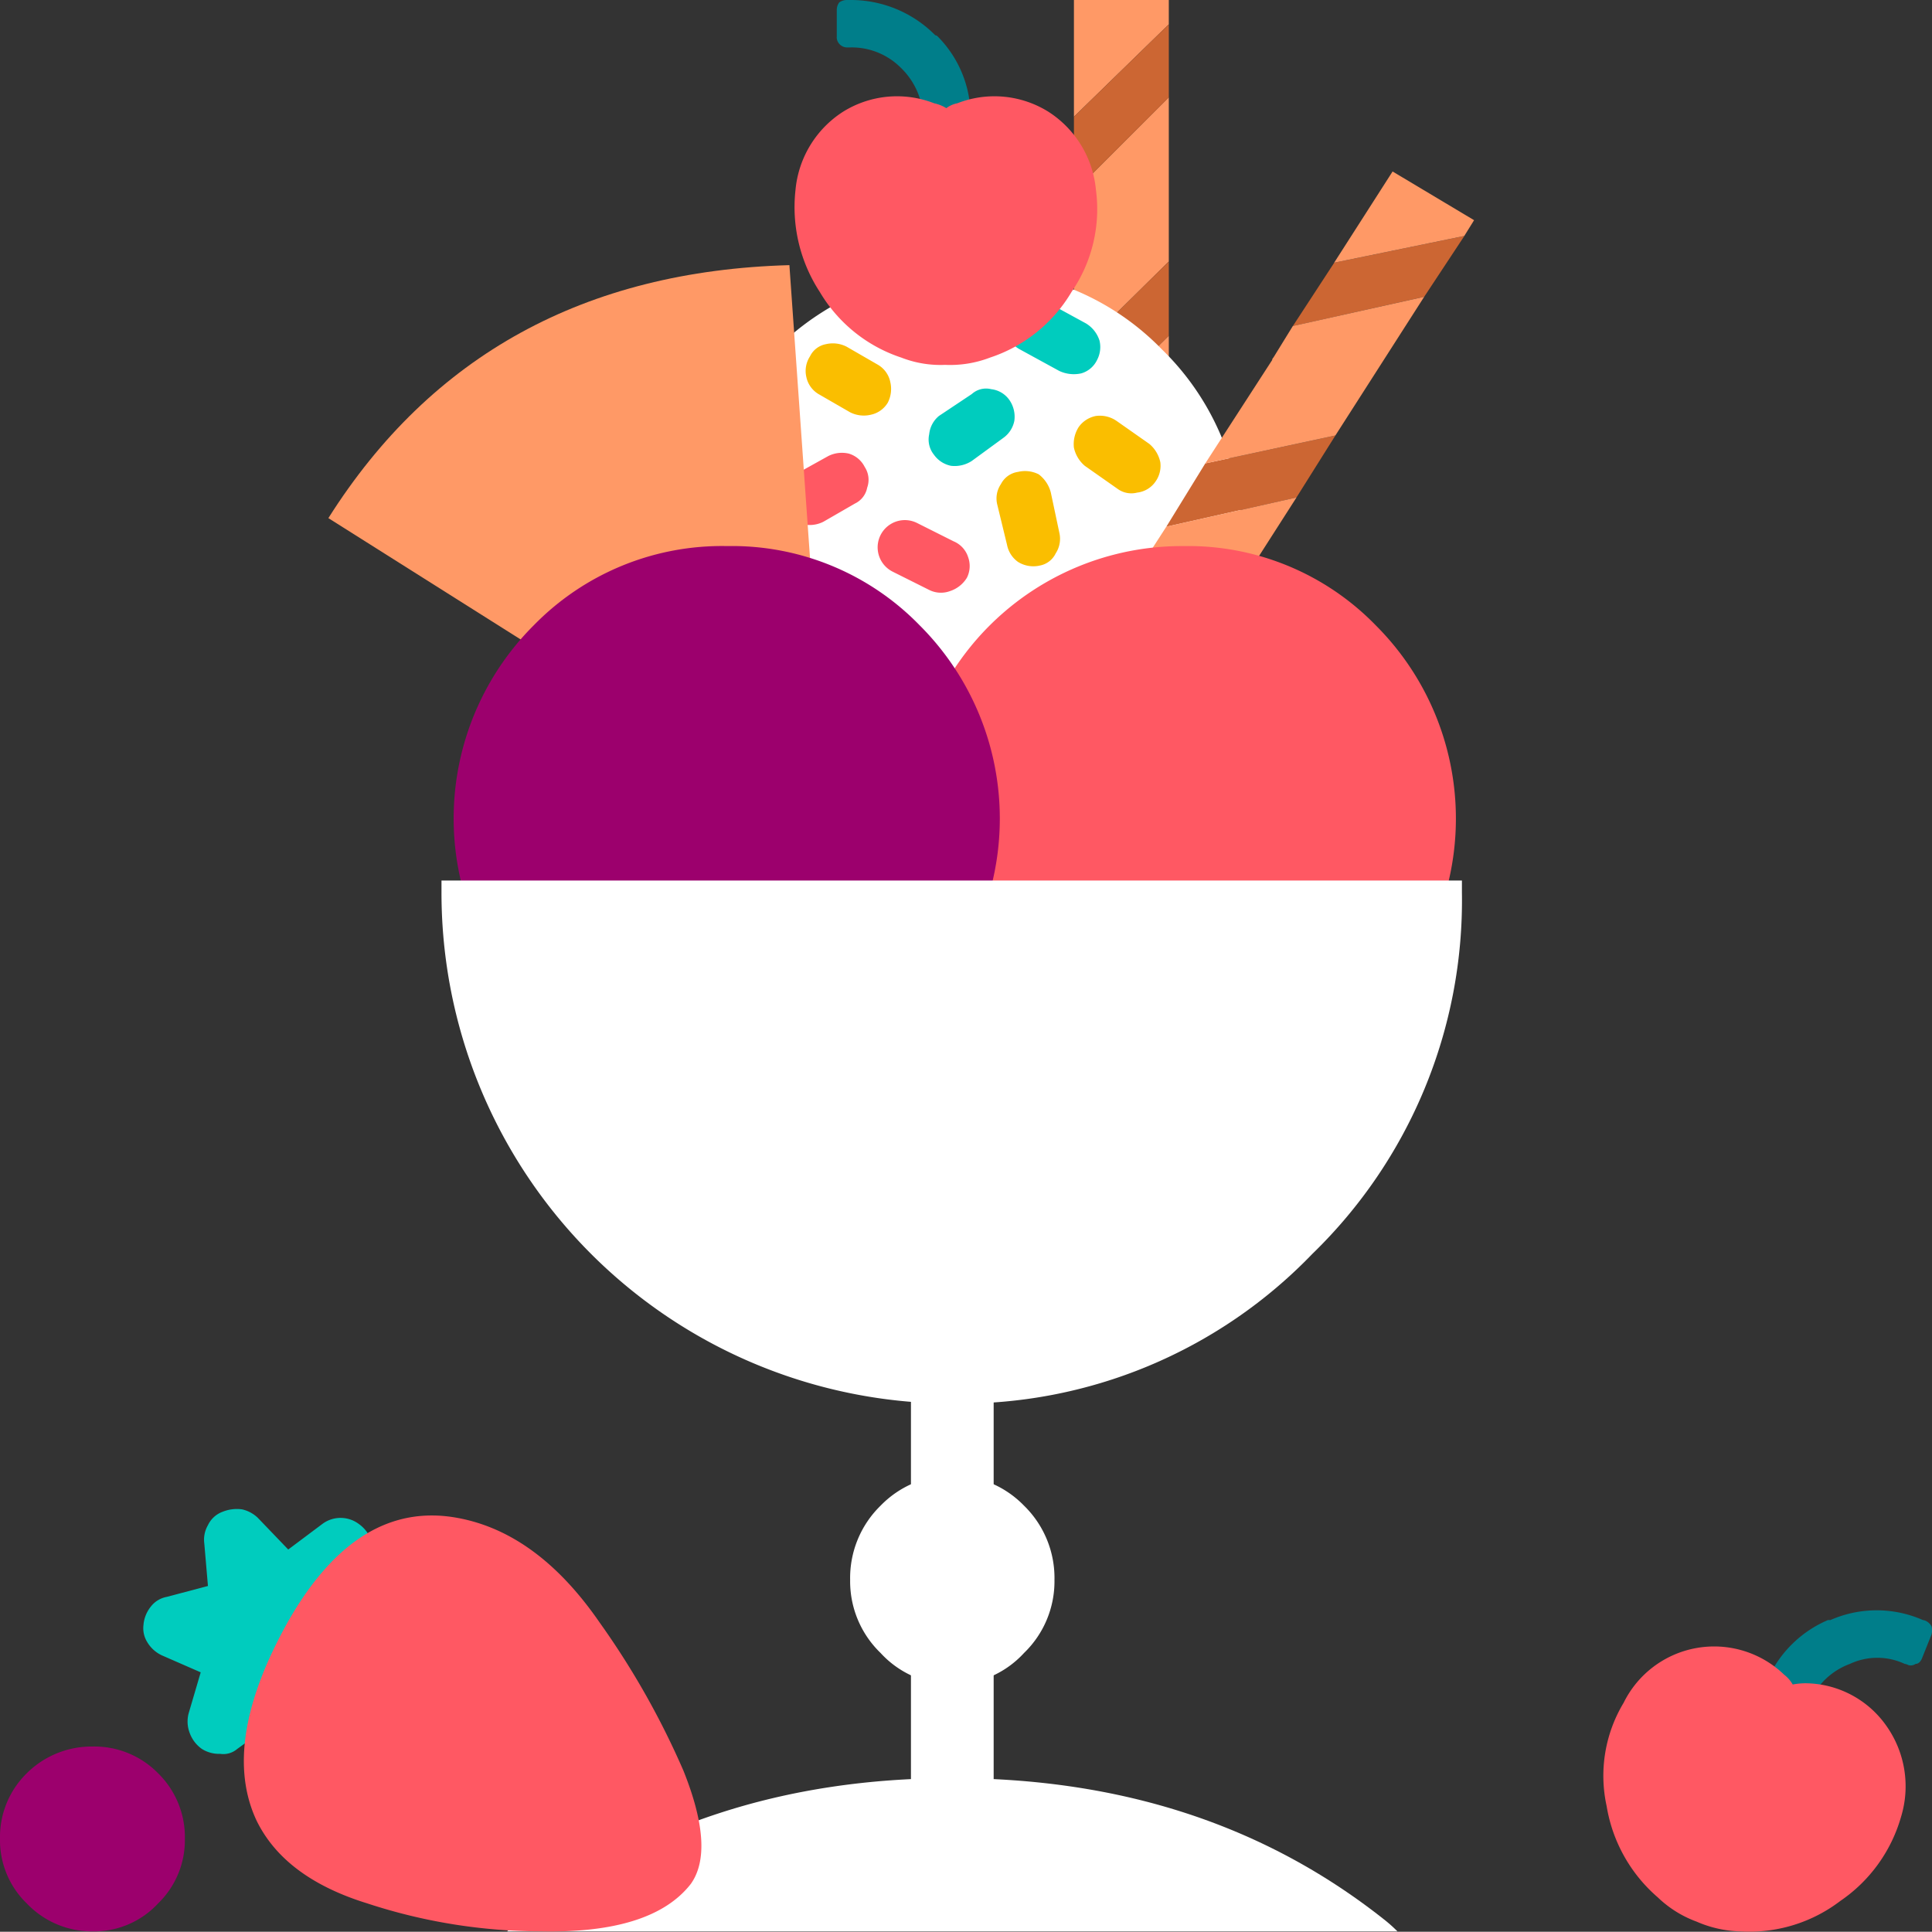 <svg xmlns="http://www.w3.org/2000/svg" width="119.016" height="119" viewBox="0 0 119.016 119">
  <rect x="0" y="0" width="119.016" height="119" fill="#333333" stroke="none"/>
  <g id="Group_28" data-name="Group 28" transform="translate(-0.8 0.2)">
    <path id="Path_516" data-name="Path 516" d="M89.1-.2V6.992L94.944,1.3V-.2Zm0,21.878,5.844-5.769V5.794L89.1,11.638v10.04Zm5.844-1.2L89.1,26.248v10.04l5.844-5.844Zm0,14.61L89.1,40.933v8.916a2.959,2.959,0,0,0,.9,2.173,3.106,3.106,0,0,0,4.046,0,2.959,2.959,0,0,0,.9-2.173Z" transform="translate(-22.143)" fill="#f96" fill-rule="evenodd"/>
    <path id="Path_517" data-name="Path 517" d="M94.945,1.8,89.1,7.494v4.645L94.945,6.3Zm0,14.61L89.1,22.179v4.57l5.844-5.769Zm0,14.535L89.1,36.789v4.645l5.844-5.844Z" transform="translate(-22.143 -0.502)" fill="#c63" fill-rule="evenodd"/>
    <path id="Path_518" data-name="Path 518" d="M74.858,22A16.756,16.756,0,0,0,58,38.783a16.72,16.72,0,0,0,1.424,6.968A15.8,15.8,0,0,0,62.945,50.7a16.732,16.732,0,0,0,23.751,0,15.8,15.8,0,0,0,3.521-4.945,16.72,16.72,0,0,0,1.424-6.968A16.238,16.238,0,0,0,86.7,26.87,16.114,16.114,0,0,0,74.858,22Z" transform="translate(-14.344 -5.567)" fill="#fff" fill-rule="evenodd"/>
    <path id="Path_519" data-name="Path 519" d="M73.425,41.354a1.676,1.676,0,0,0-1.5,3l2.248,1.124a1.609,1.609,0,0,0,1.274.075,1.914,1.914,0,0,0,1.049-.824,1.61,1.61,0,0,0,.075-1.274,1.575,1.575,0,0,0-.9-.974Zm-3.821-1.2a1.363,1.363,0,0,0,.749-.974,1.436,1.436,0,0,0-.15-1.274,1.609,1.609,0,0,0-.974-.824,1.864,1.864,0,0,0-1.274.15l-2.023,1.124a1.676,1.676,0,0,0-.749.974,1.864,1.864,0,0,0,.15,1.274,1.914,1.914,0,0,0,1.049.824,1.864,1.864,0,0,0,1.274-.15Z" transform="translate(-16.133 -9.337)" fill="#ff5863" fill-rule="evenodd"/>
    <path id="Path_520" data-name="Path 520" d="M67.085,30.106a1.607,1.607,0,0,0,.749,1.049l1.948,1.124a1.864,1.864,0,0,0,1.274.15,1.6,1.6,0,0,0,1.049-.749,1.864,1.864,0,0,0,.15-1.274,1.607,1.607,0,0,0-.749-1.049l-1.948-1.124a1.864,1.864,0,0,0-1.274-.15,1.366,1.366,0,0,0-.974.749A1.648,1.648,0,0,0,67.085,30.106Zm19.105,2.7a1.808,1.808,0,0,0-1.274-.3,1.694,1.694,0,0,0-1.049.674,1.949,1.949,0,0,0-.3,1.274,2.026,2.026,0,0,0,.674,1.124L86.266,37a1.434,1.434,0,0,0,1.2.225,1.585,1.585,0,0,0,1.124-.674,1.674,1.674,0,0,0,.3-1.2,2.026,2.026,0,0,0-.674-1.124ZM80.122,35.95a1.4,1.4,0,0,0-1.049.749,1.573,1.573,0,0,0-.225,1.274l.6,2.472a1.69,1.69,0,0,0,.674,1.049,1.788,1.788,0,0,0,1.349.225,1.36,1.36,0,0,0,.974-.749,1.642,1.642,0,0,0,.225-1.274l-.524-2.472A2.045,2.045,0,0,0,81.4,36.1,1.863,1.863,0,0,0,80.122,35.95Z" transform="translate(-16.612 -7.08)" fill="#fabe00" fill-rule="evenodd"/>
    <path id="Path_521" data-name="Path 521" d="M79.81,30.216l-2.023,1.349a1.677,1.677,0,0,0-.6,1.124,1.5,1.5,0,0,0,.3,1.274,1.694,1.694,0,0,0,1.049.674,1.94,1.94,0,0,0,1.274-.3l1.948-1.424a1.694,1.694,0,0,0,.674-1.049,1.808,1.808,0,0,0-.3-1.274,1.585,1.585,0,0,0-1.124-.674A1.311,1.311,0,0,0,79.81,30.216Zm6.743-1.274a1.556,1.556,0,0,0,.974-.824,1.7,1.7,0,0,0,.15-1.2,1.914,1.914,0,0,0-.824-1.049l-2.472-1.349a1.436,1.436,0,0,0-1.274-.15,1.363,1.363,0,0,0-.974.749,1.617,1.617,0,0,0-.15,1.349,1.59,1.59,0,0,0,.749.974L85.2,28.792A2.116,2.116,0,0,0,86.553,28.942Z" transform="translate(-19.146 -6.141)" fill="#00ccbe" fill-rule="evenodd"/>
    <path id="Path_522" data-name="Path 522" d="M109.926,22.946,112.4,19.2l-8.017,1.648-2.547,3.9Zm-15.734,24.8,2.4-3.9-8.017,1.723L86.1,49.394ZM96.44,33.211l-2.4,3.9,8.016-1.8,2.4-3.821Z" transform="translate(-21.391 -4.865)" fill="#c63" fill-rule="evenodd"/>
    <path id="Path_523" data-name="Path 523" d="M111.247,16.9l-5.02-3-3.6,5.619,8.017-1.648Zm-11.164,6.518-1.2,1.948a.215.215,0,0,0-.075.15l-4.121,6.368,8.017-1.723,5.469-8.541ZM92.291,35.778l-5.469,8.466,8.017-1.723,5.469-8.541Zm.15,10.639-8.092,1.648-4.8,7.717a2.961,2.961,0,0,0-.375,2.173,2.717,2.717,0,0,0,1.274,1.8,2.961,2.961,0,0,0,2.173.375,2.722,2.722,0,0,0,1.8-1.274Z" transform="translate(-19.64 -3.536)" fill="#f96" fill-rule="evenodd"/>
    <path id="Path_524" data-name="Path 524" d="M104.3,73.4a16.822,16.822,0,0,0,0-23.826A16.114,16.114,0,0,0,92.458,44.7,16.756,16.756,0,0,0,75.6,61.483,16.883,16.883,0,0,0,92.458,78.341,15.993,15.993,0,0,0,104.3,73.4Z" transform="translate(-18.758 -11.26)" fill="#ff5863" fill-rule="evenodd"/>
    <path id="Path_525" data-name="Path 525" d="M27.8,37.184l30.868,19.48L56.2,21.6Q37.315,22.124,27.8,37.184Z" transform="translate(-6.771 -5.467)" fill="#f96" fill-rule="evenodd"/>
    <path id="Path_526" data-name="Path 526" d="M43.045,49.57a16.822,16.822,0,0,0,0,23.826,16.078,16.078,0,0,0,11.913,4.945A15.993,15.993,0,0,0,66.8,73.4a16.822,16.822,0,0,0,0-23.826A16.114,16.114,0,0,0,54.958,44.7,16.2,16.2,0,0,0,43.045,49.57Z" transform="translate(-9.354 -11.26)" fill="#9c006d" fill-rule="evenodd"/>
    <path id="Path_527" data-name="Path 527" d="M90.745,95.2A30.319,30.319,0,0,0,99.961,72.95V72.2H37.1v.749a31.464,31.464,0,0,0,31.468,31.467A30.074,30.074,0,0,0,90.745,95.2Z" transform="translate(-9.103 -18.156)" fill="#fff" fill-rule="evenodd"/>
    <path id="Path_528" data-name="Path 528" d="M69.922,146q-15.583,0-26.673,8.766a9.187,9.187,0,0,0-.749.674H97.344a8.943,8.943,0,0,0-.749-.674Q85.581,146,69.922,146Z" transform="translate(-10.457 -36.662)" fill="#fff" fill-rule="evenodd"/>
    <path id="Path_529" data-name="Path 529" d="M75.7,139.14h5.095V104.9H75.7Z" transform="translate(-18.783 -26.356)" fill="#fff" fill-rule="evenodd"/>
    <path id="Path_530" data-name="Path 530" d="M70.2-.2a.8.8,0,0,0-.45.15A.8.8,0,0,0,69.6.4V2.047a.61.61,0,0,0,.15.45.648.648,0,0,0,.45.225h.225A4.275,4.275,0,0,1,73.572,4,4.467,4.467,0,0,1,74.92,7.067a.8.8,0,0,0,.15.45.648.648,0,0,0,.45.225h1.648a.795.795,0,0,0,.674-.674,6.979,6.979,0,0,0-2.023-5.02.221.221,0,0,0-.15-.075A7.309,7.309,0,0,0,70.425-.2Z" transform="translate(-17.253)" fill="#007e8a" fill-rule="evenodd"/>
    <path id="Path_531" data-name="Path 531" d="M67.678,19.772a9.166,9.166,0,0,0,5.02,4.046,6.645,6.645,0,0,0,2.7.45,6.86,6.86,0,0,0,2.772-.45,9.166,9.166,0,0,0,5.02-4.046,9.006,9.006,0,0,0,1.5-6.294,6.417,6.417,0,0,0-2.922-4.8,6.281,6.281,0,0,0-5.619-.524,1.635,1.635,0,0,0-.674.3,2.343,2.343,0,0,0-.749-.3,6.282,6.282,0,0,0-5.619.524,6.417,6.417,0,0,0-2.922,4.8A9.554,9.554,0,0,0,67.678,19.772Z" transform="translate(-16.379 -1.991)" fill="#ff5863" fill-rule="evenodd"/>
    <path id="Path_532" data-name="Path 532" d="M83.287,127.543a6.22,6.22,0,0,0-1.873-4.57,6.153,6.153,0,0,0-8.841,0,6.22,6.22,0,0,0-1.873,4.57,6.131,6.131,0,0,0,1.873,4.5,5.99,5.99,0,0,0,8.841,0A6.131,6.131,0,0,0,83.287,127.543Z" transform="translate(-17.529 -30.418)" fill="#fff" fill-rule="evenodd"/>
    <path id="Path_533" data-name="Path 533" d="M19.638,124.418a2.044,2.044,0,0,0-.974-.524,2.349,2.349,0,0,0-1.2.15,1.614,1.614,0,0,0-.9.824,1.776,1.776,0,0,0-.225,1.124l.225,2.622-2.547.674a1.6,1.6,0,0,0-.974.6,2.06,2.06,0,0,0-.45,1.124,1.621,1.621,0,0,0,.225,1.049,2.059,2.059,0,0,0,.9.824l2.4,1.049-.749,2.547a1.972,1.972,0,0,0,.075,1.2,2.065,2.065,0,0,0,.749.974,1.987,1.987,0,0,0,1.124.3,1.315,1.315,0,0,0,1.049-.3l2.173-1.573,1.873,1.873a1.794,1.794,0,0,0,.974.6,2.5,2.5,0,0,0,1.2-.15,2.166,2.166,0,0,0,.824-.824,1.546,1.546,0,0,0,.3-1.124l-.3-2.622,2.547-.674a2.212,2.212,0,0,0,1.049-.6,2.416,2.416,0,0,0,.45-1.124,1.546,1.546,0,0,0-.3-1.124,2.068,2.068,0,0,0-.9-.824l-2.323-1.049.674-2.547a2.132,2.132,0,0,0,0-1.124,2.066,2.066,0,0,0-.749-.974,1.873,1.873,0,0,0-2.248,0l-2.1,1.573Z" transform="translate(-2.954 -31.114)" fill="#00ccbe" fill-rule="evenodd"/>
    <path id="Path_534" data-name="Path 534" d="M42.765,130.994q-3.821-5.545-8.766-6.443-6.143-1.124-10.414,6.368-4.2,7.492-1.948,12.287,1.724,3.522,6.818,5.095a34.387,34.387,0,0,0,10.639,1.723q6.894.151,9.29-2.922,1.5-2.1-.45-6.968A49.871,49.871,0,0,0,42.765,130.994Z" transform="translate(-5.029 -31.247)" fill="#ff5863" fill-rule="evenodd"/>
    <path id="Path_535" data-name="Path 535" d="M10.54,153.065a5.414,5.414,0,0,0,1.648-3.971,5.5,5.5,0,0,0-1.648-4.046A5.5,5.5,0,0,0,6.494,143.4a5.667,5.667,0,0,0-4.046,1.648A5.5,5.5,0,0,0,.8,149.094a5.414,5.414,0,0,0,1.648,3.971,5.538,5.538,0,0,0,4.046,1.723A5.377,5.377,0,0,0,10.54,153.065Z" transform="translate(0 -36.01)" fill="#9c006d" fill-rule="evenodd"/>
    <path id="Path_536" data-name="Path 536" d="M155.657,132.8a7.065,7.065,0,0,0-5.694,0h-.15a7.124,7.124,0,0,0-3.821,3.9.5.5,0,0,0,.075.45.684.684,0,0,0,.375.375l1.5.674a.5.5,0,0,0,.45-.075.451.451,0,0,0,.3-.3,4.35,4.35,0,0,1,2.472-2.323,3.983,3.983,0,0,1,3.372,0,.589.589,0,0,1,.225.075.533.533,0,0,0,.45-.075c.15,0,.274-.1.375-.3l.6-1.5a.941.941,0,0,0,0-.524.856.856,0,0,0-.3-.3A.589.589,0,0,0,155.657,132.8Z" transform="translate(-36.403 -33.202)" fill="#007e8a" fill-rule="evenodd"/>
    <path id="Path_537" data-name="Path 537" d="M150.968,145.68a6.439,6.439,0,0,0-.9-5.619,6.145,6.145,0,0,0-4.945-2.622,4.251,4.251,0,0,0-.824.075,2.062,2.062,0,0,0-.524-.6,6.215,6.215,0,0,0-9.89,1.723,8.717,8.717,0,0,0-1.049,6.368,9.432,9.432,0,0,0,3.147,5.619,6.868,6.868,0,0,0,2.4,1.5,7.157,7.157,0,0,0,2.7.6,9.217,9.217,0,0,0,6.144-1.873A9.385,9.385,0,0,0,150.968,145.68Z" transform="translate(-33.063 -33.945)" fill="#ff5863" fill-rule="evenodd"/>
  </g>
</svg>
